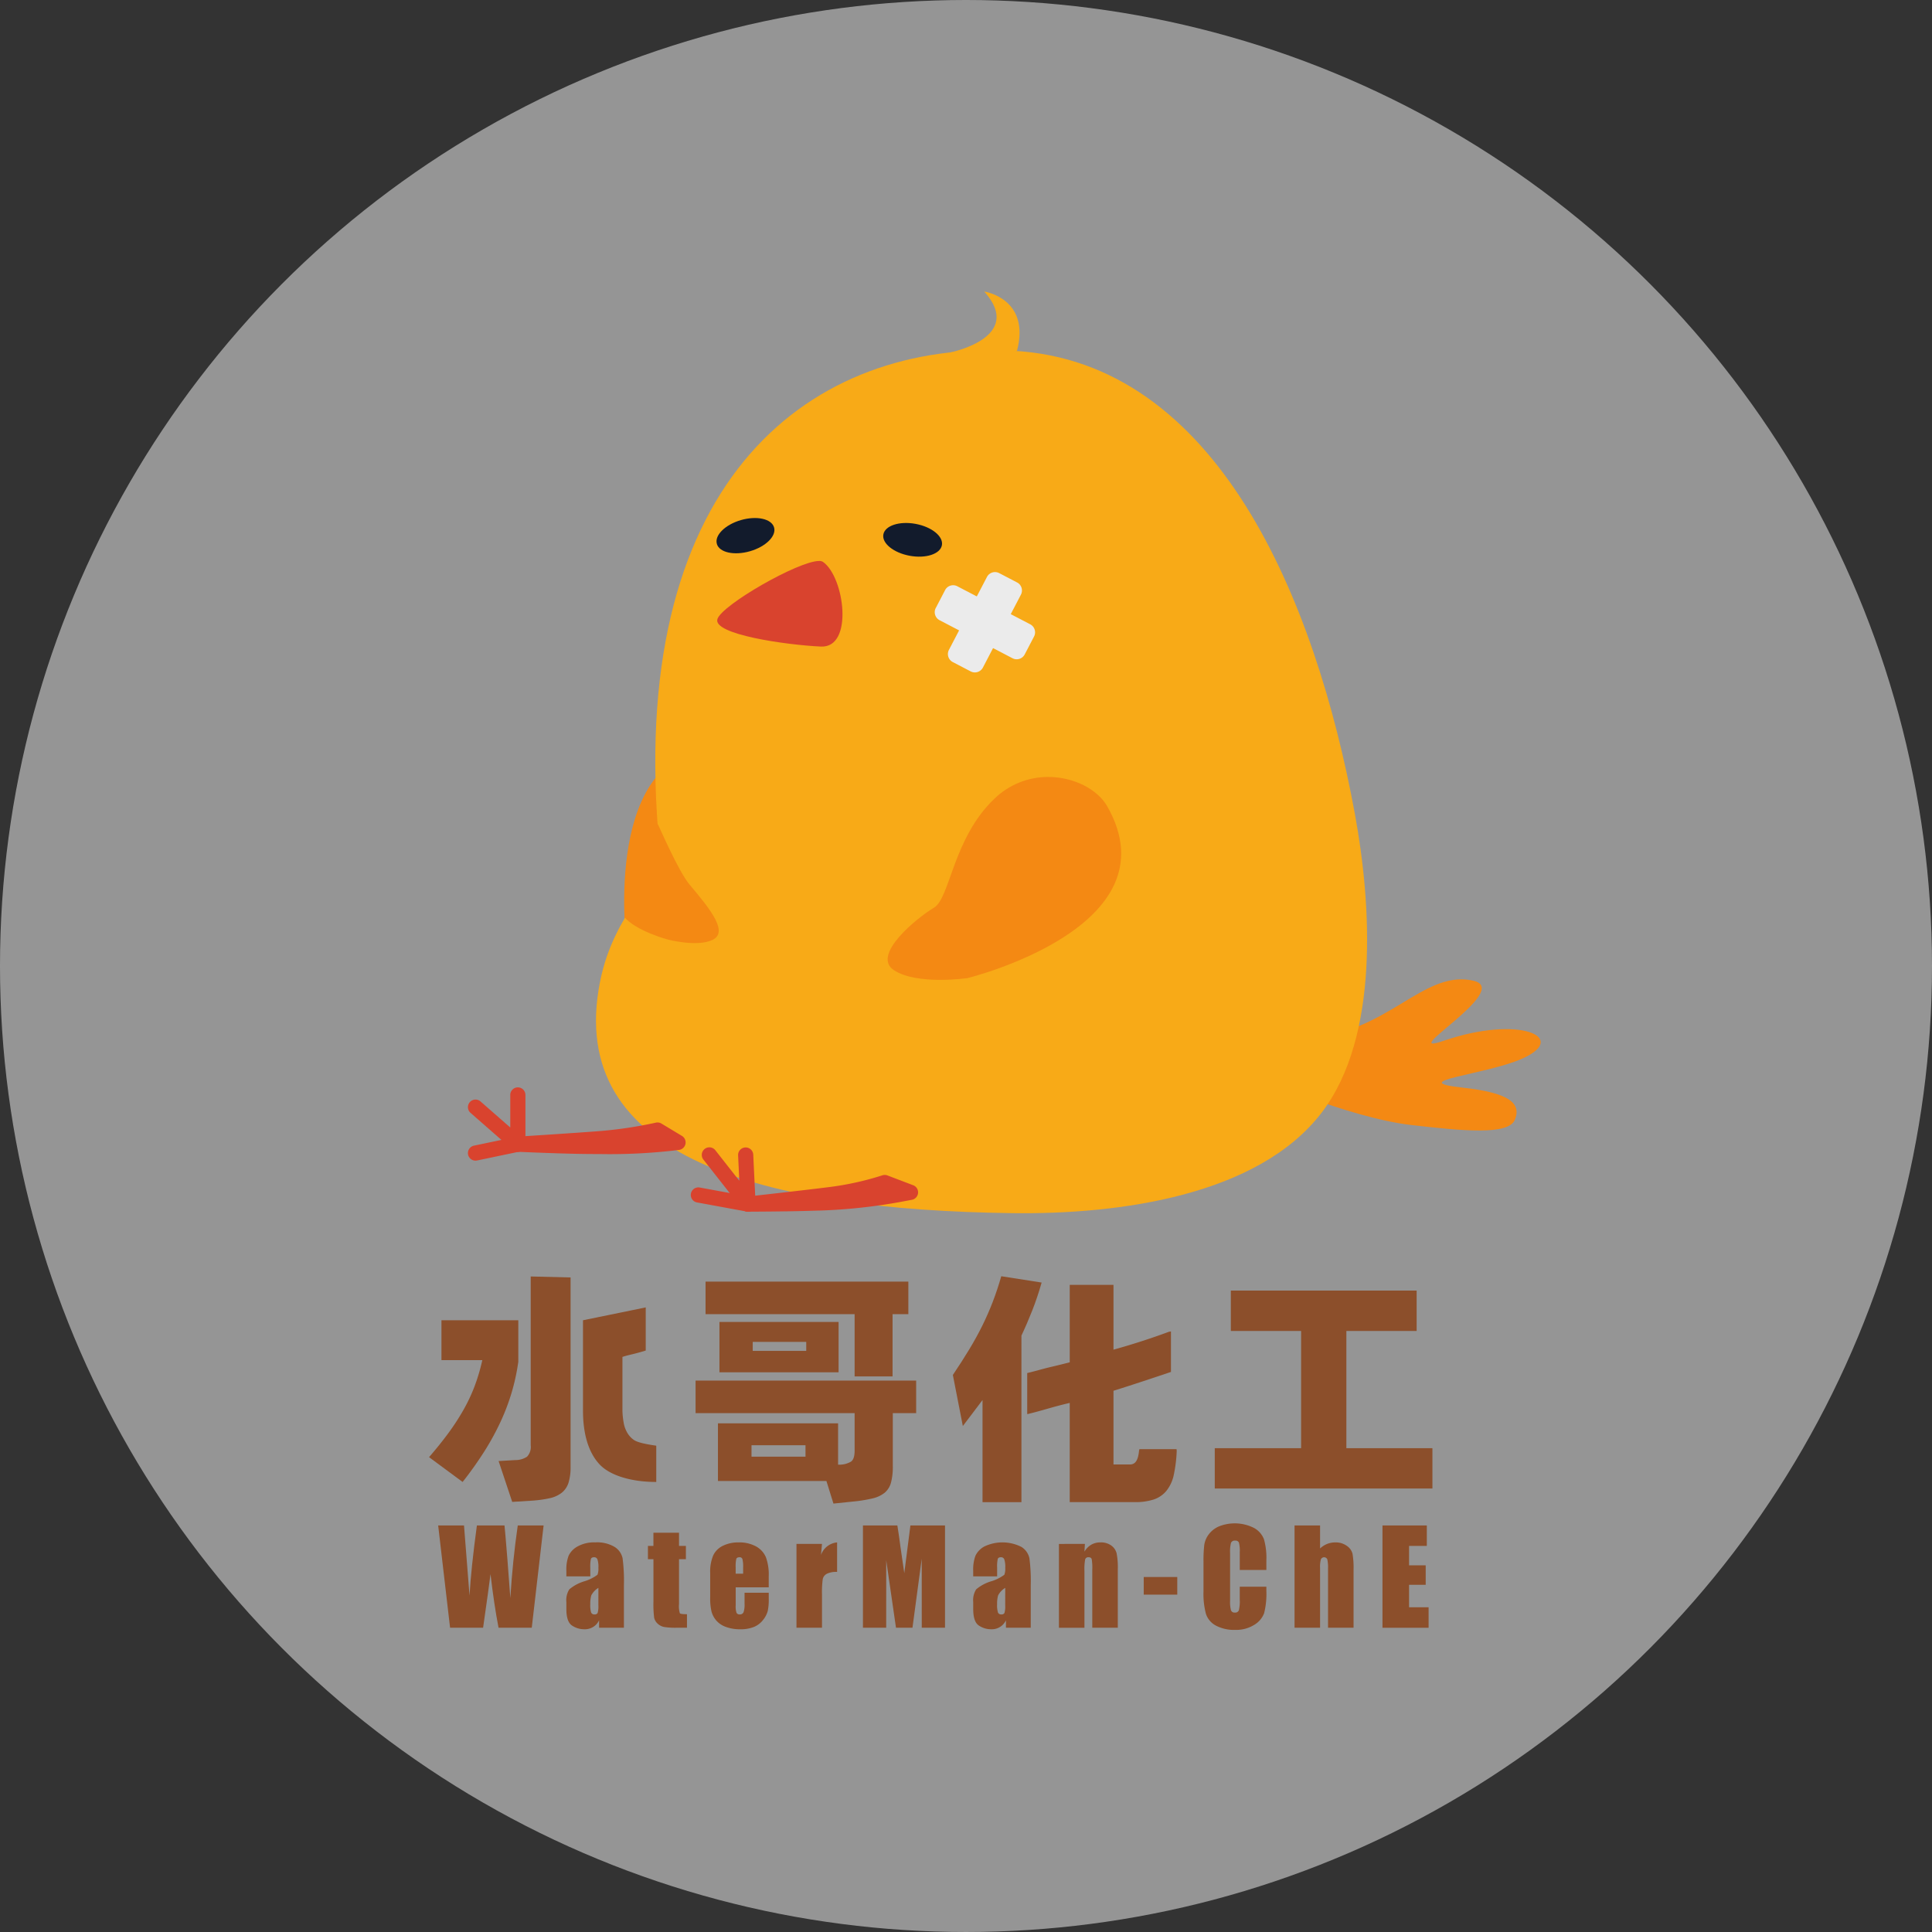 <svg xmlns="http://www.w3.org/2000/svg" xmlns:xlink="http://www.w3.org/1999/xlink" width="384.899" height="384.899" viewBox="0 0 384.899 384.899"><rect x="0" y="0" width="384.899" height="384.899" fill="#333333" stroke="none"/><defs><clipPath id="clip-path"><rect id="Rectangle_356" data-name="Rectangle 356" width="221.468" height="266.629" fill="none"></rect></clipPath><clipPath id="clip-path-2"><path id="Path_1134" data-name="Path 1134" d="M44.763,142.386s2.2,9.825,6.674,13.1,8.168-8.146,8.806-11.864,11.55-8.414,15.99-19c4.171-9.947-2.924-19.446-9.409-20.457a23.912,23.912,0,0,0-3.713-.3c-23.183,0-18.348,38.528-18.348,38.528" transform="translate(-44.344 -103.858)" fill="none"></path></clipPath><linearGradient id="linear-gradient" x1="-0.326" y1="3.036" x2="-0.313" y2="3.036" gradientUnits="objectBoundingBox"><stop offset="0" stop-color="#f8aa17"></stop><stop offset="0.823" stop-color="#f48913"></stop><stop offset="1" stop-color="#f48913"></stop></linearGradient><clipPath id="clip-path-3"><path id="Path_1135" data-name="Path 1135" d="M215.12,162.174c-5.863,3.459-12.861,6.916-23.018,5.528l-4.909,7.678s18.734,8.5,31.72,9.986c10.133,1.161,19.23,2.063,20.516-1.05,1.386-3.354-1.258-5.413-10.447-6.419-11.716-1.284,4.658-2.517,11.958-5.79,9.388-4.209-.63-8.719-15.734-3.524-9.736,3.347,13.783-10.1,6.042-11.958a10.625,10.625,0,0,0-2.481-.295c-4.553,0-8.7,2.921-13.647,5.843" transform="translate(-187.194 -156.331)" fill="none"></path></clipPath><linearGradient id="linear-gradient-2" x1="-4.287" y1="2.194" x2="-4.266" y2="2.194" gradientUnits="objectBoundingBox"><stop offset="0" stop-color="#f8aa17"></stop><stop offset="0.319" stop-color="#f8aa17"></stop><stop offset="0.823" stop-color="#f48913"></stop><stop offset="1" stop-color="#f48913"></stop></linearGradient><clipPath id="clip-path-5"><path id="Path_1138" data-name="Path 1138" d="M65.535,72.815c-.955,3.038,13.588,5.149,20.614,5.476,6.58.305,4.71-13.881.41-16.875a1.351,1.351,0,0,0-.769-.179c-4.129,0-19.373,8.766-20.256,11.578" transform="translate(-65.49 -61.237)" fill="none"></path></clipPath><linearGradient id="linear-gradient-3" x1="-1.569" y1="7.203" x2="-1.543" y2="7.203" gradientUnits="objectBoundingBox"><stop offset="0" stop-color="#f48913"></stop><stop offset="0.338" stop-color="#e46028"></stop><stop offset="0.823" stop-color="#d9432e"></stop><stop offset="1" stop-color="#d9432e"></stop></linearGradient><clipPath id="clip-path-7"><path id="Path_1148" data-name="Path 1148" d="M125.5,114.665c-8.309,7.928-8.8,19.8-12.049,21.718s-12.6,9.448-7.941,12.46,14.618,1.562,14.618,1.562,41.607-10.176,27.839-34.249c-1.906-3.334-6.606-5.827-11.741-5.827a15.341,15.341,0,0,0-10.726,4.336" transform="translate(-104.231 -110.329)" fill="none"></path></clipPath><linearGradient id="linear-gradient-4" x1="-1.127" y1="2.572" x2="-1.115" y2="2.572" xlink:href="#linear-gradient"></linearGradient><clipPath id="clip-path-8"><path id="Path_1149" data-name="Path 1149" d="M44.343,139.51c2.395,2.864,8.74,4.533,8.74,4.533s5.9,1.54,8.908.039-.076-5.657-4.585-10.959c-2.292-2.7-6.246-12-6.412-12.175Z" transform="translate(-44.343 -120.947)" fill="none"></path></clipPath><linearGradient id="linear-gradient-5" x1="-1.053" y1="5.111" x2="-1.025" y2="5.111" xlink:href="#linear-gradient"></linearGradient></defs><g id="Group_680" data-name="Group 680" transform="translate(-287.454 -468.193)"><g id="Group_418" data-name="Group 418" transform="translate(-1376.639 1566.1)" opacity="0.482"><circle id="Ellipse_5" data-name="Ellipse 5" cx="192.449" cy="192.449" r="192.449" transform="translate(1664.093 -1097.907)" fill="#fff"></circle></g><g id="Group_619" data-name="Group 619" transform="translate(372.932 526.274)"><path id="Path_1125" data-name="Path 1125" d="M92.543,243.92H100.1v-12.4h3.148v-6.492H62.844v6.492h29.7Z" transform="translate(-7.76 -27.785)" fill="#8c4f2b"></path><g id="Group_602" data-name="Group 602"><g id="Group_601" data-name="Group 601" clip-path="url(#clip-path)"><path id="Path_1126" data-name="Path 1126" d="M60.578,247.521v6.492H92.263v7.46q0,1.7-.726,2.2a4.535,4.535,0,0,1-2.279.606h-.29v-8.235H65.036V267.53H86.644l1.4,4.5,3.73-.387a29.51,29.51,0,0,0,4-.63,6.072,6.072,0,0,0,2.471-1.139,3.98,3.98,0,0,0,1.26-2.01,12.192,12.192,0,0,0,.365-3.295V254.013h4.65v-6.492Zm21.9,15.165H71.721v-2.277H82.476Z" transform="translate(-7.48 -30.563)" fill="#8c4f2b"></path><path id="Path_1127" data-name="Path 1127" d="M89.735,234.2H66V244.23H89.735Zm-6.444,5.765H72.632v-1.792H83.291Z" transform="translate(-8.149 -28.918)" fill="#8c4f2b"></path><path id="Path_1128" data-name="Path 1128" d="M16.472,248.155A41.88,41.88,0,0,0,17.78,242.1v-8.284H2.471v7.945H10.61a38.58,38.58,0,0,1-1.55,5.233,33.9,33.9,0,0,1-2.23,4.723,46.448,46.448,0,0,1-2.979,4.579Q2.18,258.57,0,261.091l6.686,4.941a73.344,73.344,0,0,0,4.335-6.1,51.728,51.728,0,0,0,3.222-5.887,42.8,42.8,0,0,0,2.228-5.886" transform="translate(0 -28.871)" fill="#8c4f2b"></path><path id="Path_1129" data-name="Path 1129" d="M132.719,235.631q1.162-2.472,2.179-5.064t1.842-5.5L128.7,223.81q-.777,2.712-1.7,5.111t-2.083,4.748q-1.162,2.35-2.616,4.747t-3.246,5.063l1.987,10.174q1.018-1.307,1.985-2.616t1.939-2.567v20.348h7.751V235.631Z" transform="translate(-14.701 -27.635)" fill="#8c4f2b"></path><path id="Path_1130" data-name="Path 1130" d="M204.8,258.465V235.112h14v-8.043H181.783v8.043h14v23.352h-17.2v8.042h43.361v-8.042Z" transform="translate(-22.051 -28.038)" fill="#8c4f2b"></path><path id="Path_1131" data-name="Path 1131" d="M30.148,224.059l-7.945-.195v33.623a2.822,2.822,0,0,1-.728,2.277,4.14,4.14,0,0,1-2.325.678l-3.343.194,2.713,8.138,3.877-.242a23.732,23.732,0,0,0,3.561-.485,6,6,0,0,0,2.422-1.09,4.143,4.143,0,0,0,1.356-2.01,10.279,10.279,0,0,0,.411-3.148V224.059Z" transform="translate(-1.952 -27.642)" fill="#8c4f2b"></path><path id="Path_1132" data-name="Path 1132" d="M45.2,257.347a4.414,4.414,0,0,1-1.352-1.419,5.86,5.86,0,0,1-.742-1.984,15.8,15.8,0,0,1-.261-2.488v-10.7c.87-.273,1.374-.387,1.973-.529.555-.131,2.434-.634,2.669-.745v-8.587l-12.5,2.561v18c0,4.48,1.016,8.253,3.283,10.691,2.1,2.259,6.383,3.524,11.314,3.524v-7.226c-.8-.124-3.428-.475-4.386-1.1" transform="translate(-4.32 -28.51)" fill="#8c4f2b"></path><path id="Path_1133" data-name="Path 1133" d="M165.7,258.5h-7.383a1.837,1.837,0,0,0-.087.334c-.153,1.565-.574,2.751-1.842,2.716H153.14V246.87q3.1-.969,5.935-1.913l5.514-1.838v-8.066a.829.829,0,0,0-.16.02.783.783,0,0,1-.194.025q-2.616.969-5.378,1.865t-5.717,1.719V225.823c0-.022-.007-.036-.008-.057h-8.7c0,.021-.008.035-.008.057V241.2q-2.083.534-3.949.969c-1.244.291-3.29.892-4.453,1.15-.027.008-.045.021-.07.029V251.5a.677.677,0,0,0,.312-.045c1.647-.387,3.912-1.068,5.107-1.392s2.211-.582,3.052-.775v19.766H157.4a11.809,11.809,0,0,0,3.707-.509,5.548,5.548,0,0,0,2.519-1.671,7.5,7.5,0,0,0,1.478-3.028,27.59,27.59,0,0,0,.629-4.921,1.766,1.766,0,0,0-.039-.431" transform="translate(-16.786 -27.877)" fill="#8c4f2b"></path></g></g><g id="Group_604" data-name="Group 604" transform="translate(38.869 91.034)"><g id="Group_603" data-name="Group 603" clip-path="url(#clip-path-2)"><rect id="Rectangle_357" data-name="Rectangle 357" width="66.208" height="58.395" transform="translate(-23.816 46.872) rotate(-67.516)" fill="url(#linear-gradient)"></rect></g></g><g id="Group_606" data-name="Group 606" transform="translate(164.08 137.028)"><g id="Group_605" data-name="Group 605" clip-path="url(#clip-path-3)"><rect id="Rectangle_358" data-name="Rectangle 358" width="40.869" height="67.322" transform="translate(-4.947 30.291) rotate(-80.724)" fill="url(#linear-gradient-2)"></rect></g></g><g id="Group_608" data-name="Group 608"><g id="Group_607" data-name="Group 607" clip-path="url(#clip-path)"><path id="Path_1136" data-name="Path 1136" d="M189.155,105.862c3.175,17.3,5.078,44.09-6.671,59.4-12.608,16.43-40.026,20.284-61.676,19.99-49.13-.667-89.07-10.753-82.067-46.067,2.958-14.916,12.434-19.044,11.573-30.038C44.776,38.459,81.116,11.34,121,13.443c40.593,2.14,60.229,49.215,68.158,92.419" transform="translate(-4.685 -1.646)" fill="#f8aa17"></path></g></g><g id="Group_610" data-name="Group 610" transform="translate(57.403 53.676)"><g id="Group_609" data-name="Group 609" clip-path="url(#clip-path-5)"><path id="Path_1137" data-name="Path 1137" d="M61.053,61.037l29.953-7.286,4.153,23.2L65.206,84.233Z" transform="translate(-64.942 -60.313)" fill="url(#linear-gradient-3)"></path></g></g><g id="Group_612" data-name="Group 612"><g id="Group_611" data-name="Group 611" clip-path="url(#clip-path)"><path id="Path_1139" data-name="Path 1139" d="M48,190.583a84.68,84.68,0,0,1-11.14,1.69c-4.845.39-16.681,1.135-16.681,1.135s8.095.361,12.858.422c11.376.147,16.238-.422,19.054-.786Z" transform="translate(-2.492 -23.533)" fill="#d9432e"></path><path id="Path_1140" data-name="Path 1140" d="M36.3,195.152c-1.094,0-2.256-.007-3.495-.024-4.733-.062-12.825-.422-12.906-.425a1.51,1.51,0,0,1-.028-3.016c.118-.007,11.88-.748,16.656-1.132A83.773,83.773,0,0,0,47.445,188.9a1.5,1.5,0,0,1,1.123.176l4.092,2.462a1.511,1.511,0,0,1-.586,2.793,112.792,112.792,0,0,1-15.772.821" transform="translate(-2.279 -23.32)" fill="#d9432e"></path><path id="Path_1141" data-name="Path 1141" d="M18.78,193.72a1.508,1.508,0,0,1-.995-.374L9.352,185.96a1.51,1.51,0,1,1,1.99-2.272l5.928,5.191v-6.485a1.51,1.51,0,1,1,3.02,0v9.816a1.508,1.508,0,0,1-1.51,1.51" transform="translate(-1.091 -22.335)" fill="#d9432e"></path><path id="Path_1142" data-name="Path 1142" d="M10.346,196.865a1.51,1.51,0,0,1-.308-2.988l8.433-1.763a1.51,1.51,0,1,1,.618,2.956l-8.433,1.763a1.5,1.5,0,0,1-.31.032" transform="translate(-1.091 -23.718)" fill="#d9432e"></path><path id="Path_1143" data-name="Path 1143" d="M99.737,202.509a59.628,59.628,0,0,1-10.629,2.376C84.287,205.5,72.5,206.81,72.5,206.81s8.1-.024,12.865-.188a109.864,109.864,0,0,0,19.505-2.16Z" transform="translate(-8.952 -25.005)" fill="#d9432e"></path><path id="Path_1144" data-name="Path 1144" d="M72.286,208.108a1.51,1.51,0,0,1-.166-3.012c.117-.013,11.83-1.311,16.583-1.922a58.639,58.639,0,0,0,10.329-2.305,1.515,1.515,0,0,1,1.029.016l5.132,1.955a1.511,1.511,0,0,1-.273,2.9l-1.15.215A109.414,109.414,0,0,1,85.2,207.919c-4.731.163-12.831.188-12.912.188Z" transform="translate(-8.739 -24.793)" fill="#d9432e"></path><path id="Path_1145" data-name="Path 1145" d="M71.2,207.332a1.516,1.516,0,0,1-1.189-.577l-7.7-9.8a1.511,1.511,0,0,1,2.376-1.868l4.778,6.083-.242-5.081a1.511,1.511,0,0,1,3.018-.145l.466,9.806a1.51,1.51,0,0,1-1.509,1.583" transform="translate(-7.655 -24.017)" fill="#d9432e"></path><path id="Path_1146" data-name="Path 1146" d="M70.894,208.457a1.39,1.39,0,0,1-.274-.025l-9.894-1.819a1.51,1.51,0,0,1,.546-2.971l9.894,1.819a1.51,1.51,0,0,1-.272,3" transform="translate(-7.345 -25.142)" fill="#d9432e"></path><path id="Path_1147" data-name="Path 1147" d="M118.481,12.125S133.444,9.154,125.237,0c0,0,9.292,1.35,6.52,11.847Z" transform="translate(-14.63)" fill="#f8aa17"></path></g></g><g id="Group_614" data-name="Group 614" transform="translate(91.36 96.706)"><g id="Group_613" data-name="Group 613" clip-path="url(#clip-path-7)"><rect id="Rectangle_361" data-name="Rectangle 361" width="72.77" height="71.999" transform="translate(-24.111 19.594) rotate(-43.386)" fill="url(#linear-gradient-4)"></rect></g></g><g id="Group_616" data-name="Group 616" transform="translate(38.868 106.013)"><g id="Group_615" data-name="Group 615" clip-path="url(#clip-path-8)"><rect id="Rectangle_362" data-name="Rectangle 362" width="31.683" height="32.147" transform="matrix(0.763, -0.646, 0.646, 0.763, -12.15, 10.292)" fill="url(#linear-gradient-5)"></rect></g></g><g id="Group_618" data-name="Group 618"><g id="Group_617" data-name="Group 617" clip-path="url(#clip-path)"><path id="Path_1150" data-name="Path 1150" d="M122.467,83.552l-3.572-1.863a1.8,1.8,0,0,1-.763-2.429l7.579-14.53a1.805,1.805,0,0,1,2.429-.763l3.572,1.863a1.8,1.8,0,0,1,.763,2.429L124.9,82.789a1.806,1.806,0,0,1-2.429.763" transform="translate(-14.561 -7.873)" fill="#ebebeb"></path><path id="Path_1151" data-name="Path 1151" d="M115.141,71.293,117,67.721a1.8,1.8,0,0,1,2.429-.763l14.53,7.579a1.805,1.805,0,0,1,.763,2.429l-1.863,3.572a1.8,1.8,0,0,1-2.429.763L115.9,73.722a1.806,1.806,0,0,1-.763-2.429" transform="translate(-14.192 -8.243)" fill="#ebebeb"></path><path id="Path_1152" data-name="Path 1152" d="M65.4,56.634C65.9,58.349,68.849,59,72,58.095s5.3-3.034,4.8-4.749-3.446-2.368-6.593-1.46-5.3,3.035-4.8,4.749" transform="translate(-8.067 -6.356)" fill="#121b2c"></path><path id="Path_1153" data-name="Path 1153" d="M114.916,57.03c-.323,1.756-3.195,2.7-6.416,2.107s-5.571-2.495-5.249-4.25,3.195-2.7,6.416-2.107,5.571,2.495,5.249,4.25" transform="translate(-12.745 -6.495)" fill="#121b2c"></path><path id="Path_1154" data-name="Path 1154" d="M23.077,280.455l-2.36,20.377H14.1q-.909-4.7-1.6-10.685-.316,2.568-1.478,10.685H4.443L2.071,280.455H7.219l.56,7.109.542,6.873q.293-5.334,1.465-13.982h5.5q.109.894.578,6.721l.586,7.752q.452-7.4,1.479-14.473Z" transform="translate(-0.256 -34.63)" fill="#8c4f2b"></path><path id="Path_1155" data-name="Path 1155" d="M35.977,291.075h-4.77v-1.12a7.9,7.9,0,0,1,.447-2.99,4.141,4.141,0,0,1,1.793-1.856,6.755,6.755,0,0,1,3.5-.806,6.805,6.805,0,0,1,3.888.912,3.555,3.555,0,0,1,1.573,2.24,35.1,35.1,0,0,1,.265,5.469v8.382H37.727v-1.488a3.1,3.1,0,0,1-2.957,1.79,4.3,4.3,0,0,1-2.448-.748q-1.114-.749-1.114-3.278V296.21a4.022,4.022,0,0,1,.592-2.555,8.359,8.359,0,0,1,2.933-1.586,8.37,8.37,0,0,0,2.68-1.322,3.507,3.507,0,0,0,.176-1.384,4.647,4.647,0,0,0-.2-1.7.668.668,0,0,0-.648-.4q-.517,0-.642.334a6.75,6.75,0,0,0-.126,1.729Zm1.611,2.29a3.769,3.769,0,0,0-1.416,1.5,5.923,5.923,0,0,0-.2,1.736,5.061,5.061,0,0,0,.17,1.674.664.664,0,0,0,.673.377.624.624,0,0,0,.623-.294,4.783,4.783,0,0,0,.145-1.555Z" transform="translate(-3.853 -35.105)" fill="#8c4f2b"></path><path id="Path_1156" data-name="Path 1156" d="M55.94,282.106v2.63h1.372v2.644H55.94v8.935a4.816,4.816,0,0,0,.17,1.838q.17.188,1.416.188v2.694H55.474a14.658,14.658,0,0,1-2.48-.146,2.633,2.633,0,0,1-1.309-.667,2.21,2.21,0,0,1-.7-1.2,21.1,21.1,0,0,1-.138-3.164V287.38H49.748v-2.644h1.095v-2.63Z" transform="translate(-6.143 -34.834)" fill="#8c4f2b"></path><path id="Path_1157" data-name="Path 1157" d="M75.56,293.252H68.978v3.613a4.031,4.031,0,0,0,.163,1.46.637.637,0,0,0,.629.326.764.764,0,0,0,.774-.433,4.764,4.764,0,0,0,.2-1.681v-2.2h4.82v1.233a11.065,11.065,0,0,1-.195,2.378,4.852,4.852,0,0,1-.912,1.775,4.44,4.44,0,0,1-1.819,1.416,7.041,7.041,0,0,1-2.763.472,8.047,8.047,0,0,1-2.844-.465,4.567,4.567,0,0,1-1.92-1.278,4.616,4.616,0,0,1-.95-1.787,11.543,11.543,0,0,1-.264-2.838v-4.87a8.293,8.293,0,0,1,.592-3.455,4.063,4.063,0,0,1,1.938-1.938,6.833,6.833,0,0,1,3.1-.673,6.916,6.916,0,0,1,3.53.812A4.464,4.464,0,0,1,75,287.268a10.088,10.088,0,0,1,.56,3.77Zm-5.1-2.718v-1.22a6.165,6.165,0,0,0-.138-1.674.546.546,0,0,0-.566-.378q-.529,0-.655.321a6.687,6.687,0,0,0-.125,1.731v1.22Z" transform="translate(-7.889 -35.105)" fill="#8c4f2b"></path><path id="Path_1158" data-name="Path 1158" d="M88.595,284.606l-.2,2.2a3.778,3.778,0,0,1,3.209-2.5v5.877a4.262,4.262,0,0,0-2.051.378,1.584,1.584,0,0,0-.806,1.051,18.837,18.837,0,0,0-.151,3.1v6.595H83.51v-16.7Z" transform="translate(-10.312 -35.105)" fill="#8c4f2b"></path><path id="Path_1159" data-name="Path 1159" d="M114.967,280.455v20.377h-4.632l-.006-13.756-1.844,13.756H105.2l-1.945-13.441-.006,13.441H98.618V280.455h6.856q.305,1.838.628,4.333l.753,5.183,1.217-9.516Z" transform="translate(-12.177 -34.63)" fill="#8c4f2b"></path><path id="Path_1160" data-name="Path 1160" d="M128.446,291.075h-4.77v-1.12a7.9,7.9,0,0,1,.447-2.99,4.141,4.141,0,0,1,1.793-1.856,8.376,8.376,0,0,1,7.387.107,3.555,3.555,0,0,1,1.573,2.24,35.1,35.1,0,0,1,.265,5.469v8.382H130.2v-1.488a3.1,3.1,0,0,1-2.957,1.79,4.3,4.3,0,0,1-2.448-.748q-1.114-.749-1.114-3.278V296.21a4.022,4.022,0,0,1,.592-2.555,8.359,8.359,0,0,1,2.933-1.586,8.37,8.37,0,0,0,2.68-1.322,3.507,3.507,0,0,0,.176-1.384,4.646,4.646,0,0,0-.2-1.7.668.668,0,0,0-.648-.4q-.517,0-.642.334a6.751,6.751,0,0,0-.126,1.729Zm1.611,2.29a3.769,3.769,0,0,0-1.416,1.5,5.923,5.923,0,0,0-.2,1.736,5.062,5.062,0,0,0,.17,1.674.664.664,0,0,0,.673.377.624.624,0,0,0,.623-.294,4.783,4.783,0,0,0,.145-1.555Z" transform="translate(-15.271 -35.105)" fill="#8c4f2b"></path><path id="Path_1161" data-name="Path 1161" d="M148.336,284.606l-.089,1.539a3.811,3.811,0,0,1,1.353-1.38,3.619,3.619,0,0,1,1.843-.46,3.494,3.494,0,0,1,2.14.616,2.743,2.743,0,0,1,1.07,1.554,14.263,14.263,0,0,1,.239,3.128v11.7h-5.085V289.741a10.684,10.684,0,0,0-.114-2.1q-.113-.377-.629-.377a.629.629,0,0,0-.679.435,10.92,10.92,0,0,0-.138,2.321v11.29h-5.084v-16.7Z" transform="translate(-17.677 -35.105)" fill="#8c4f2b"></path><rect id="Rectangle_363" data-name="Rectangle 363" width="6.683" height="3.511" transform="translate(142.378 256.095)" fill="#8c4f2b"></rect><path id="Path_1162" data-name="Path 1162" d="M188.545,289.268h-5.3v-3.541a6.351,6.351,0,0,0-.17-1.928.73.73,0,0,0-.749-.383.784.784,0,0,0-.831.466,7.084,7.084,0,0,0-.176,2.013v9.464a6.6,6.6,0,0,0,.176,1.938.755.755,0,0,0,.793.454.745.745,0,0,0,.774-.455,7.4,7.4,0,0,0,.182-2.132V292.6h5.3v.793a15.661,15.661,0,0,1-.447,4.488,4.585,4.585,0,0,1-1.976,2.319,6.768,6.768,0,0,1-3.769,1,7.815,7.815,0,0,1-3.839-.843,4.1,4.1,0,0,1-2-2.335,15.328,15.328,0,0,1-.491-4.487v-5.952a26.45,26.45,0,0,1,.152-3.3,4.624,4.624,0,0,1,.9-2.12,5.025,5.025,0,0,1,2.076-1.6,8.5,8.5,0,0,1,6.917.319,4.347,4.347,0,0,1,2,2.257,13.551,13.551,0,0,1,.479,4.2Z" transform="translate(-21.735 -34.57)" fill="#8c4f2b"></path><path id="Path_1163" data-name="Path 1163" d="M201.8,280.455v4.584a4.55,4.55,0,0,1,1.416-.908,4.358,4.358,0,0,1,1.629-.3,3.766,3.766,0,0,1,2.272.679,2.724,2.724,0,0,1,1.145,1.566,16.662,16.662,0,0,1,.209,3.24v11.517h-5.085V289.076a7.365,7.365,0,0,0-.145-1.876.7.7,0,0,0-1.278.013,5.656,5.656,0,0,0-.163,1.7v11.918h-5.085V280.455Z" transform="translate(-24.29 -34.63)" fill="#8c4f2b"></path><path id="Path_1164" data-name="Path 1164" d="M216.7,280.455h8.836v4.078H222V288.4h3.311v3.877H222v4.481h3.89v4.078H216.7Z" transform="translate(-26.758 -34.63)" fill="#8c4f2b"></path></g></g></g></g></svg>